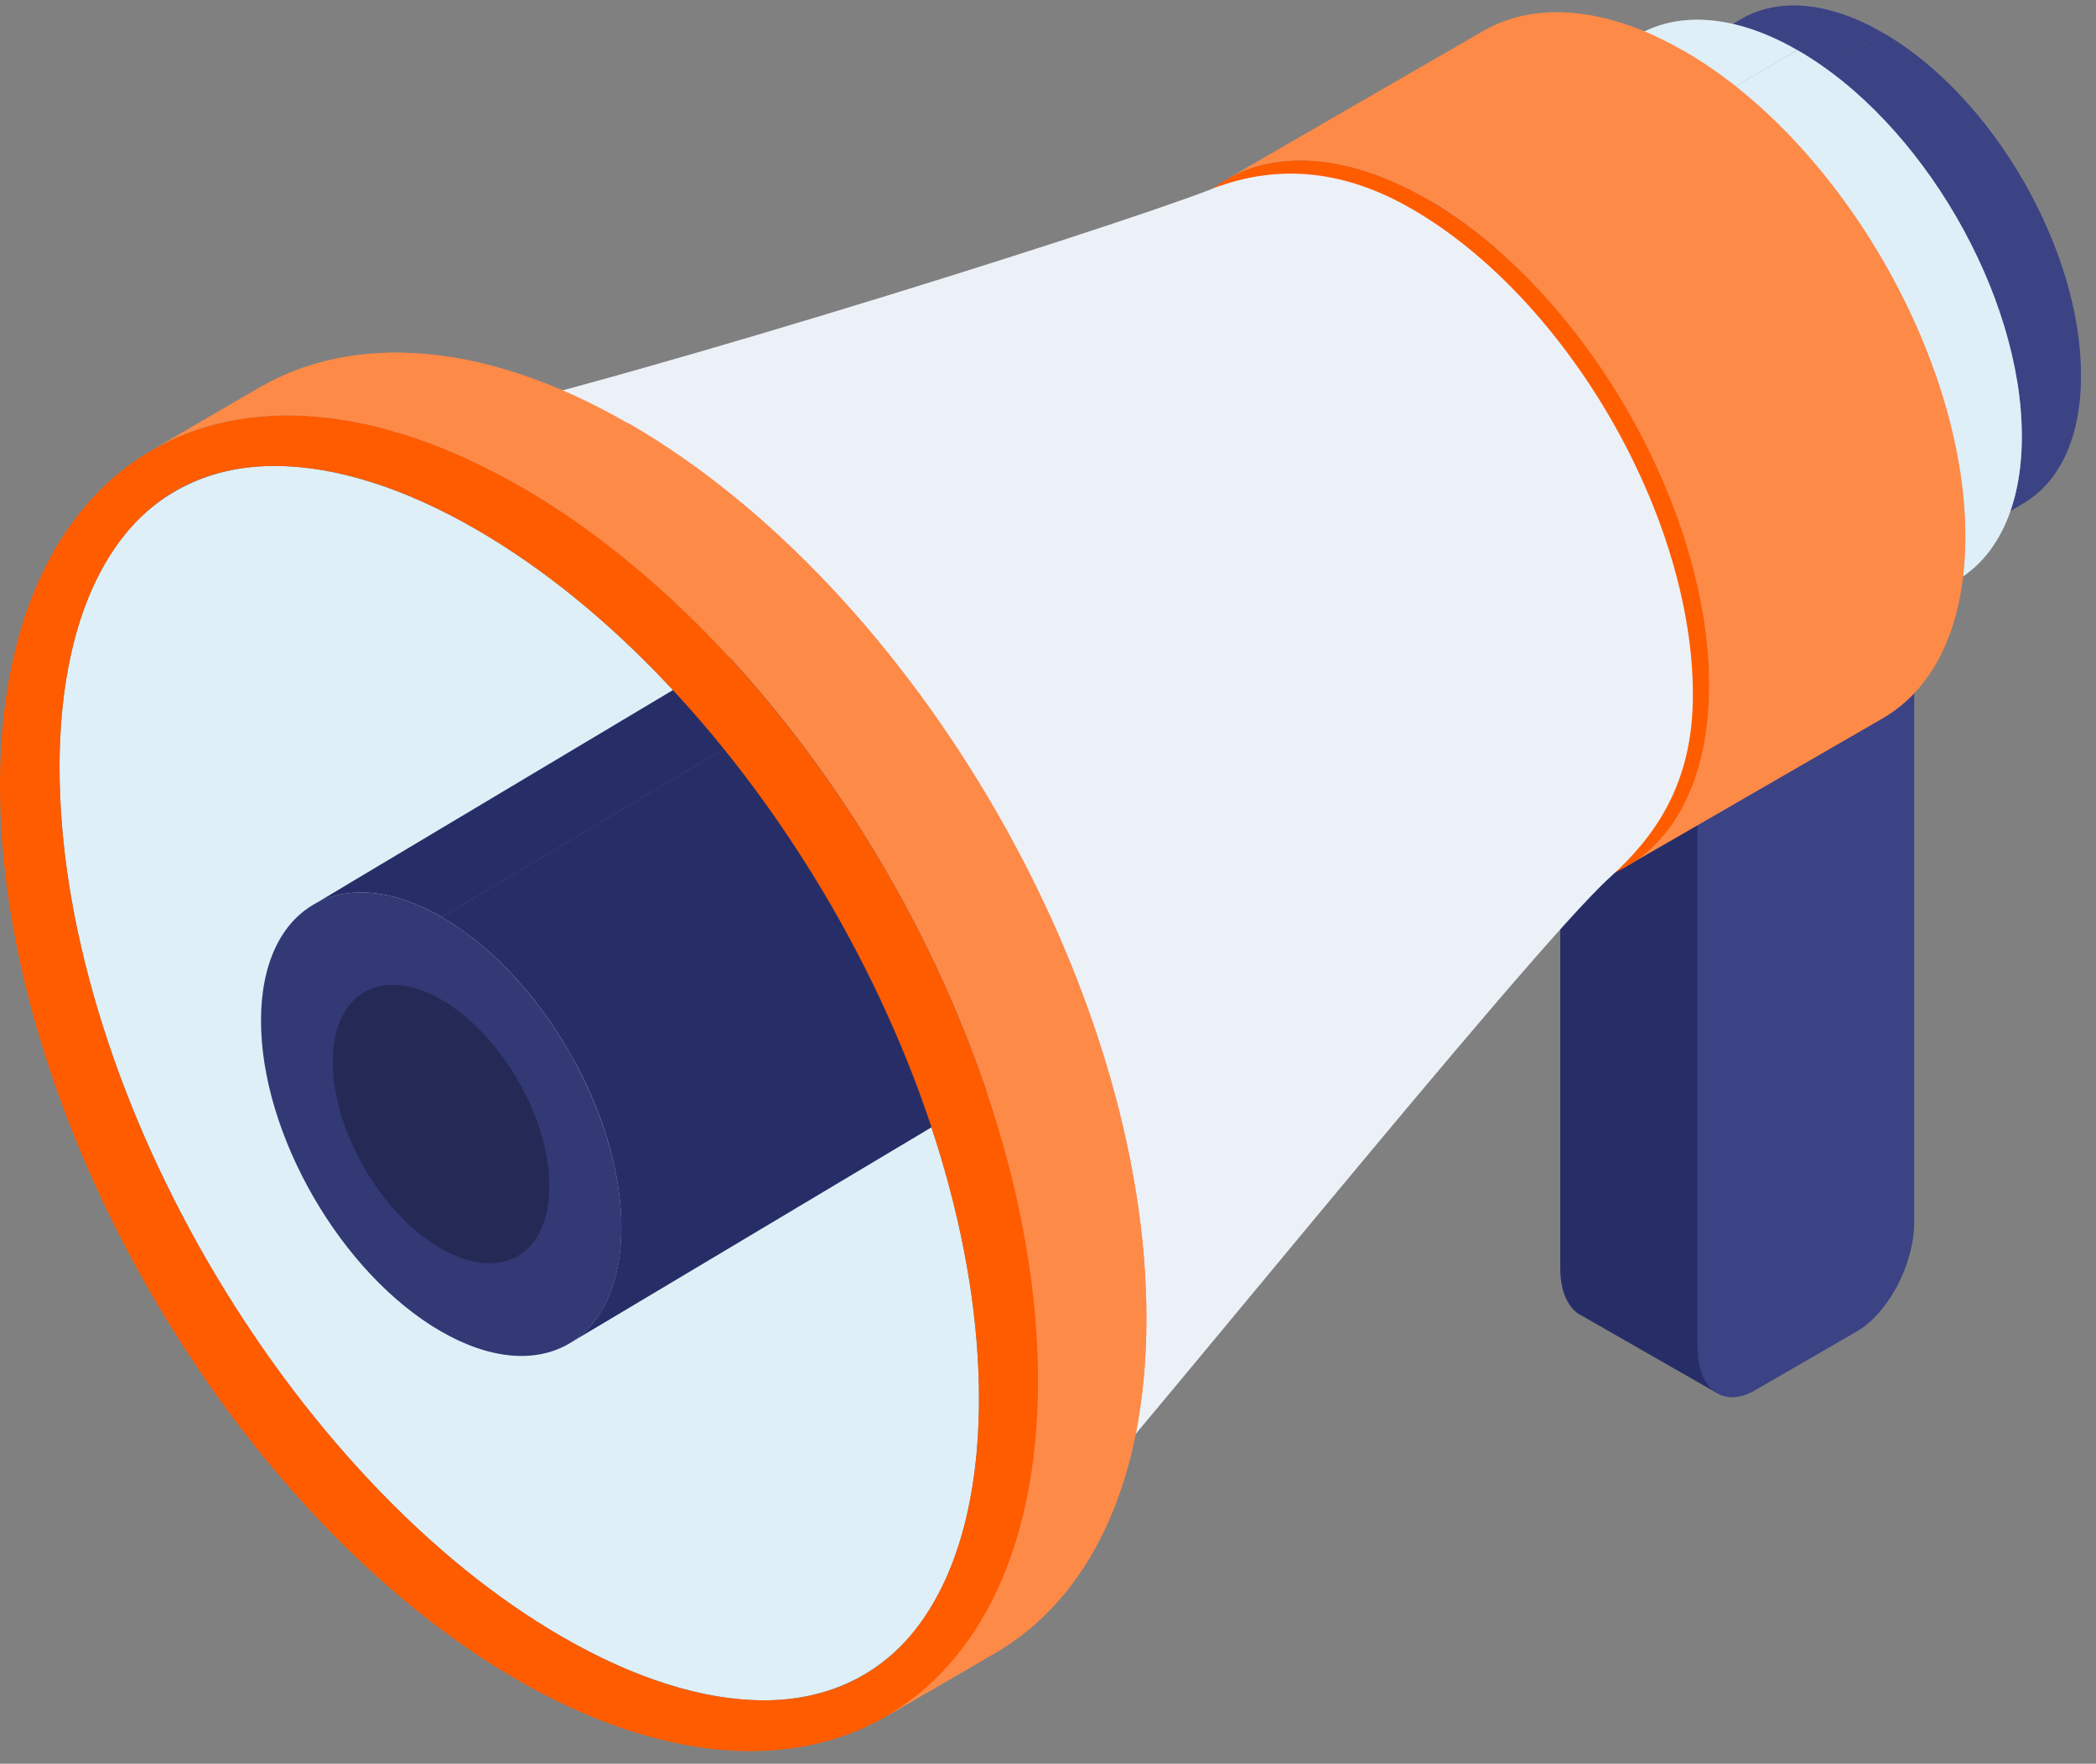 <?xml version="1.0" encoding="UTF-8"?> <svg xmlns="http://www.w3.org/2000/svg" width="82" height="69" viewBox="0 0 82 69" fill="none"><rect x="0" y="0" width="82" height="69" fill="#808080" stroke="none"/><path d="M69.521 44.721V13.101L61.041 18.001V49.621C61.041 50.571 61.371 51.221 61.881 51.471L67.191 54.511L68.251 50.231L67.671 48.731C68.721 47.871 69.521 46.191 69.521 44.721Z" fill="#272E67"></path><path d="M72.64 52.091L68.66 54.391C67.42 55.111 66.41 54.351 66.41 52.691V21.071L74.89 16.171V47.791C74.89 49.451 73.88 51.371 72.64 52.091Z" fill="#3C4384"></path><path d="M50.67 11.16L68.13 0.74C69.54 -0.08 71.5 0.03 73.66 1.28L56.2 11.7C54.04 10.45 52.08 10.34 50.67 11.16Z" fill="#3C4384"></path><mask id="mask0_1704_6" style="mask-type:luminance" maskUnits="userSpaceOnUse" x="50" y="0" width="24" height="12"><path d="M50.67 11.16L68.13 0.74C69.54 -0.08 71.5 0.03 73.66 1.28L56.2 11.7C54.04 10.45 52.08 10.34 50.67 11.16Z" fill="white"></path></mask><g mask="url(#mask0_1704_6)"><path d="M50.67 11.161L68.13 0.741C68.49 0.531 68.89 0.381 69.32 0.301L51.86 10.721C51.43 10.801 51.03 10.951 50.67 11.161Z" fill="#3C4384"></path><path d="M51.85 10.721L69.31 0.301C70.14 0.141 71.09 0.221 72.1 0.571L54.64 10.991C53.62 10.641 52.68 10.561 51.85 10.721Z" fill="#3C4384"></path><path d="M54.65 10.99L72.11 0.57C72.61 0.74 73.13 0.98 73.66 1.29L56.2 11.71C55.67 11.4 55.15 11.16 54.65 10.99Z" fill="#3C4384"></path></g><path d="M79.141 19.7L61.681 30.12C63.081 29.31 63.941 27.58 63.951 25.13C63.961 20.2 60.491 14.18 56.201 11.7L73.661 1.28C77.961 3.76 81.431 9.77 81.411 14.71C81.411 17.16 80.541 18.89 79.141 19.7Z" fill="#3C4384"></path><mask id="mask1_1704_6" style="mask-type:luminance" maskUnits="userSpaceOnUse" x="56" y="1" width="26" height="30"><path d="M79.141 19.7L61.681 30.12C63.081 29.31 63.941 27.58 63.951 25.13C63.961 20.2 60.491 14.18 56.201 11.7L73.661 1.28C77.961 3.76 81.431 9.77 81.411 14.71C81.411 17.16 80.541 18.89 79.141 19.7Z" fill="white"></path></mask><g mask="url(#mask1_1704_6)"><path d="M56.201 11.7L73.661 1.28C75.971 2.61 78.041 4.96 79.461 7.62L62.001 18.04C60.581 15.38 58.511 13.03 56.201 11.7Z" fill="#3C4384"></path><path d="M61.99 18.04L79.45 7.62C80.1 8.85 80.62 10.13 80.96 11.42L63.5 21.84C63.16 20.56 62.65 19.27 61.99 18.04Z" fill="#3C4384"></path><path d="M63.502 21.84L80.962 11.42C81.252 12.54 81.412 13.65 81.412 14.71C81.412 17.16 80.542 18.89 79.142 19.7L61.682 30.12C63.082 29.31 63.942 27.58 63.952 25.13C63.952 24.07 63.792 22.96 63.502 21.84Z" fill="#3C4384"></path></g><path d="M56.2 11.701C60.49 14.181 63.971 20.191 63.95 25.131C63.941 30.071 60.441 32.061 56.151 29.581C51.85 27.101 48.38 21.091 48.401 16.151C48.41 11.211 51.91 9.221 56.2 11.701Z" fill="#3C4384"></path><path d="M64.079 1.371L61.039 3.151C62.629 2.221 64.839 2.341 67.279 3.741L70.319 1.961C67.879 0.561 65.669 0.441 64.079 1.371Z" fill="#DEEFF8"></path><mask id="mask2_1704_6" style="mask-type:luminance" maskUnits="userSpaceOnUse" x="61" y="0" width="10" height="4"><path d="M64.079 1.371L61.039 3.151C62.629 2.221 64.839 2.341 67.279 3.741L70.319 1.961C67.879 0.561 65.669 0.441 64.079 1.371Z" fill="white"></path></mask><g mask="url(#mask2_1704_6)"><path d="M67.279 3.741L70.319 1.961C67.879 0.561 65.669 0.441 64.079 1.371L61.039 3.151C62.629 2.221 64.839 2.341 67.279 3.741Z" fill="#DEEFF8"></path></g><path d="M73.519 24.481L76.559 22.701C78.129 21.781 79.099 19.831 79.099 17.071C79.099 11.511 75.169 4.741 70.319 1.961L67.279 3.741C72.129 6.521 76.059 13.291 76.059 18.851C76.059 21.611 75.089 23.561 73.519 24.481Z" fill="#DEEFF8"></path><mask id="mask3_1704_6" style="mask-type:luminance" maskUnits="userSpaceOnUse" x="67" y="1" width="13" height="24"><path d="M73.519 24.481L76.559 22.701C78.129 21.781 79.099 19.831 79.099 17.071C79.099 11.511 75.169 4.741 70.319 1.961L67.279 3.741C72.129 6.521 76.059 13.291 76.059 18.851C76.059 21.611 75.089 23.561 73.519 24.481Z" fill="white"></path></mask><g mask="url(#mask3_1704_6)"><path d="M73.519 24.481L76.559 22.701C78.129 21.781 79.099 19.831 79.099 17.071C79.099 11.511 75.169 4.741 70.319 1.961L67.279 3.741C72.129 6.521 76.059 13.291 76.059 18.851C76.059 21.611 75.089 23.561 73.519 24.481Z" fill="#DEEFF8"></path></g><path d="M67.28 3.741C62.43 0.961 58.5 3.211 58.5 8.781C58.5 14.341 62.43 21.111 67.28 23.891C72.13 26.671 76.06 24.421 76.06 18.851C76.06 13.291 72.13 6.521 67.28 3.741Z" fill="#959396"></path><path d="M57.999 1.23L47.959 7.03C49.959 5.86 52.739 6.02 55.809 7.78L65.849 1.98C62.779 0.22 59.999 0.06 57.999 1.23Z" fill="#FE8A48"></path><mask id="mask4_1704_6" style="mask-type:luminance" maskUnits="userSpaceOnUse" x="47" y="0" width="19" height="8"><path d="M57.999 1.23L47.959 7.03C49.959 5.86 52.739 6.02 55.809 7.78L65.849 1.98C62.779 0.22 59.999 0.06 57.999 1.23Z" fill="white"></path></mask><g mask="url(#mask4_1704_6)"><path d="M55.809 7.78L65.849 1.98C62.779 0.22 59.999 0.06 57.999 1.23L47.959 7.03C49.959 5.86 52.739 6.02 55.809 7.78Z" fill="#FE8A48"></path></g><path d="M63.649 33.88L73.689 28.08C75.669 26.92 76.889 24.47 76.889 20.99C76.889 13.99 71.939 5.47 65.839 1.97L55.799 7.77C61.899 11.27 66.849 19.79 66.849 26.79C66.849 30.27 65.629 32.72 63.649 33.88Z" fill="#FE8A48"></path><mask id="mask5_1704_6" style="mask-type:luminance" maskUnits="userSpaceOnUse" x="55" y="1" width="22" height="33"><path d="M63.649 33.88L73.689 28.08C75.669 26.92 76.889 24.47 76.889 20.99C76.889 13.99 71.939 5.47 65.839 1.97L55.799 7.77C61.899 11.27 66.849 19.79 66.849 26.79C66.849 30.27 65.629 32.72 63.649 33.88Z" fill="white"></path></mask><g mask="url(#mask5_1704_6)"><path d="M63.649 33.88L73.689 28.08C75.669 26.92 76.889 24.47 76.889 20.99C76.889 13.99 71.939 5.47 65.839 1.97L55.799 7.77C61.899 11.27 66.849 19.79 66.849 26.79C66.849 30.27 65.629 32.72 63.649 33.88Z" fill="#FE8A48"></path></g><path d="M55.81 7.78C49.71 4.28 44.76 7.12 44.76 14.12C44.76 21.12 49.71 29.64 55.81 33.14C61.91 36.64 66.86 33.8 66.86 26.8C66.86 19.8 61.91 11.28 55.81 7.78Z" fill="#FF5C00"></path><path d="M47.379 7.4C49.539 6.56 52.159 6.4 55.229 8.17C61.319 11.69 66.249 20.22 66.229 27.22C66.229 30.7 64.709 32.76 63.009 34.3C59.789 37.2 43.179 57.91 39.999 61.25C40.279 59.95 43.349 52.61 43.349 51.06C43.379 39.39 35.179 25.18 25.019 19.31C22.689 17.97 17.339 17.17 15.279 16.89C22.119 15.65 43.069 9.07 47.369 7.41L47.379 7.4Z" fill="#ECF1F8"></path><path d="M34.699 67.13L38.929 64.67C42.579 62.55 44.839 58.05 44.849 51.64C44.889 38.75 35.819 23.05 24.599 16.57L20.369 19.03C31.589 25.51 40.649 41.21 40.609 54.1C40.589 60.5 38.329 65.01 34.689 67.13H34.699Z" fill="#FE8A48"></path><path d="M36.79 45.211C35.79 41.901 34.36 38.611 32.53 35.441C30.7 32.261 28.56 29.37 26.19 26.851C23.78 24.28 21.23 22.221 18.63 20.71C15.82 19.09 13.09 18.23 10.74 18.23C8.39 18.23 6.32 19.14 4.88 20.921C3.22 22.98 2.34 26.11 2.33 29.971C2.33 32.961 2.83 36.181 3.84 39.541C4.84 42.85 6.27 46.141 8.1 49.31C9.93 52.49 12.07 55.38 14.44 57.901C16.85 60.471 19.39 62.531 22 64.04C24.81 65.66 27.54 66.52 29.89 66.52C32.24 66.52 34.31 65.611 35.75 63.831C37.41 61.77 38.29 58.641 38.3 54.781C38.3 51.791 37.8 48.571 36.79 45.211Z" fill="#DEEFF8"></path><path d="M12.271 35.391L28.102 25.941C29.381 25.201 31.162 25.301 33.121 26.431L17.291 35.881C15.332 34.751 13.562 34.641 12.271 35.391Z" fill="#272E67"></path><mask id="mask6_1704_6" style="mask-type:luminance" maskUnits="userSpaceOnUse" x="12" y="25" width="22" height="11"><path d="M12.271 35.391L28.102 25.941C29.381 25.201 31.162 25.301 33.121 26.431L17.291 35.881C15.332 34.751 13.562 34.641 12.271 35.391Z" fill="white"></path></mask><g mask="url(#mask6_1704_6)"><path d="M12.271 35.39L28.102 25.94C28.431 25.75 28.791 25.61 29.181 25.54L13.351 34.99C12.961 35.07 12.601 35.2 12.271 35.39Z" fill="#272E67"></path><path d="M13.342 34.98L29.172 25.53C29.922 25.38 30.782 25.46 31.702 25.77L15.872 35.22C14.952 34.9 14.092 34.83 13.342 34.98Z" fill="#272E67"></path><path d="M15.881 35.23L31.711 25.78C32.161 25.94 32.641 26.15 33.121 26.43L17.291 35.88C16.811 35.6 16.341 35.39 15.881 35.23Z" fill="#272E67"></path></g><path d="M38.081 43.121L22.251 52.571C23.521 51.831 24.301 50.271 24.311 48.051C24.321 43.581 21.181 38.121 17.281 35.881L33.111 26.431C37.001 28.681 40.151 34.131 40.141 38.601C40.141 40.821 39.351 42.391 38.081 43.121Z" fill="#272E67"></path><mask id="mask7_1704_6" style="mask-type:luminance" maskUnits="userSpaceOnUse" x="17" y="26" width="24" height="27"><path d="M38.081 43.121L22.251 52.571C23.521 51.831 24.301 50.271 24.311 48.051C24.321 43.581 21.181 38.121 17.281 35.881L33.111 26.431C37.001 28.681 40.151 34.131 40.141 38.601C40.141 40.821 39.351 42.391 38.081 43.121Z" fill="white"></path></mask><g mask="url(#mask7_1704_6)"><path d="M17.281 35.881L33.111 26.431C35.201 27.641 37.081 29.771 38.361 32.181L22.531 41.631C21.241 39.221 19.371 37.091 17.281 35.881Z" fill="#272E67"></path><path d="M22.541 41.621L38.371 32.171C38.961 33.281 39.431 34.451 39.741 35.611L23.911 45.061C23.601 43.901 23.141 42.731 22.541 41.621Z" fill="#272E67"></path><path d="M23.902 45.071L39.732 35.621C40.002 36.631 40.142 37.641 40.142 38.601C40.142 40.821 39.352 42.391 38.082 43.121L22.252 52.571C23.522 51.831 24.302 50.271 24.312 48.051C24.312 47.091 24.172 46.081 23.902 45.071Z" fill="#272E67"></path></g><path d="M17.281 35.88C21.171 38.13 24.321 43.58 24.311 48.05C24.301 52.52 21.131 54.33 17.241 52.08C13.351 49.83 10.201 44.38 10.211 39.91C10.221 35.44 13.391 33.63 17.281 35.88Z" fill="#323974"></path><path d="M17.271 39.111C19.611 40.461 21.502 43.741 21.491 46.421C21.491 49.111 19.581 50.191 17.241 48.841C14.902 47.491 13.011 44.221 13.021 41.531C13.021 38.841 14.931 37.761 17.271 39.111Z" fill="#252956"></path><path d="M20.38 19.04C9.16 12.56 0.04 17.76 0 30.65C-0.04 43.54 9.03 59.24 20.24 65.72C31.46 72.2 40.58 67 40.62 54.11C40.66 41.22 31.59 25.52 20.38 19.04ZM35.75 63.83C34.31 65.61 32.34 66.52 29.89 66.52C27.44 66.52 24.81 65.66 22 64.04C19.4 62.54 16.85 60.47 14.44 57.9C12.07 55.37 9.94 52.48 8.1 49.31C6.27 46.14 4.83 42.85 3.84 39.54C2.83 36.18 2.32 32.96 2.33 29.97C2.34 26.11 3.22 22.98 4.88 20.92C6.32 19.13 8.29 18.23 10.74 18.23C13.19 18.23 15.82 19.09 18.63 20.71C21.23 22.21 23.78 24.28 26.19 26.85C28.56 29.38 30.69 32.27 32.53 35.44C34.36 38.62 35.8 41.9 36.79 45.21C37.8 48.57 38.31 51.79 38.3 54.78C38.29 58.64 37.41 61.77 35.75 63.83Z" fill="#FF5C00"></path><path d="M10.15 15.161L5.92 17.621C9.61 15.471 14.73 15.781 20.37 19.041L24.6 16.581C18.96 13.321 13.84 13.021 10.15 15.161Z" fill="#FE8A48"></path><mask id="mask8_1704_6" style="mask-type:luminance" maskUnits="userSpaceOnUse" x="5" y="13" width="20" height="7"><path d="M10.15 15.161L5.92 17.621C9.61 15.471 14.73 15.781 20.37 19.041L24.6 16.581C18.96 13.321 13.84 13.021 10.15 15.161Z" fill="white"></path></mask><g mask="url(#mask8_1704_6)"><path d="M20.38 19.041L24.61 16.581C18.97 13.321 13.85 13.021 10.16 15.161L5.93 17.621C9.62 15.471 14.74 15.781 20.38 19.041Z" fill="#FE8A48"></path></g><path d="M34.701 67.13L38.931 64.67C42.581 62.55 44.841 58.05 44.851 51.64C44.891 38.75 35.821 23.05 24.601 16.57L20.371 19.03C31.591 25.51 40.651 41.21 40.611 54.1C40.591 60.5 38.331 65.01 34.691 67.13H34.701Z" fill="#FE8A48"></path></svg> 
